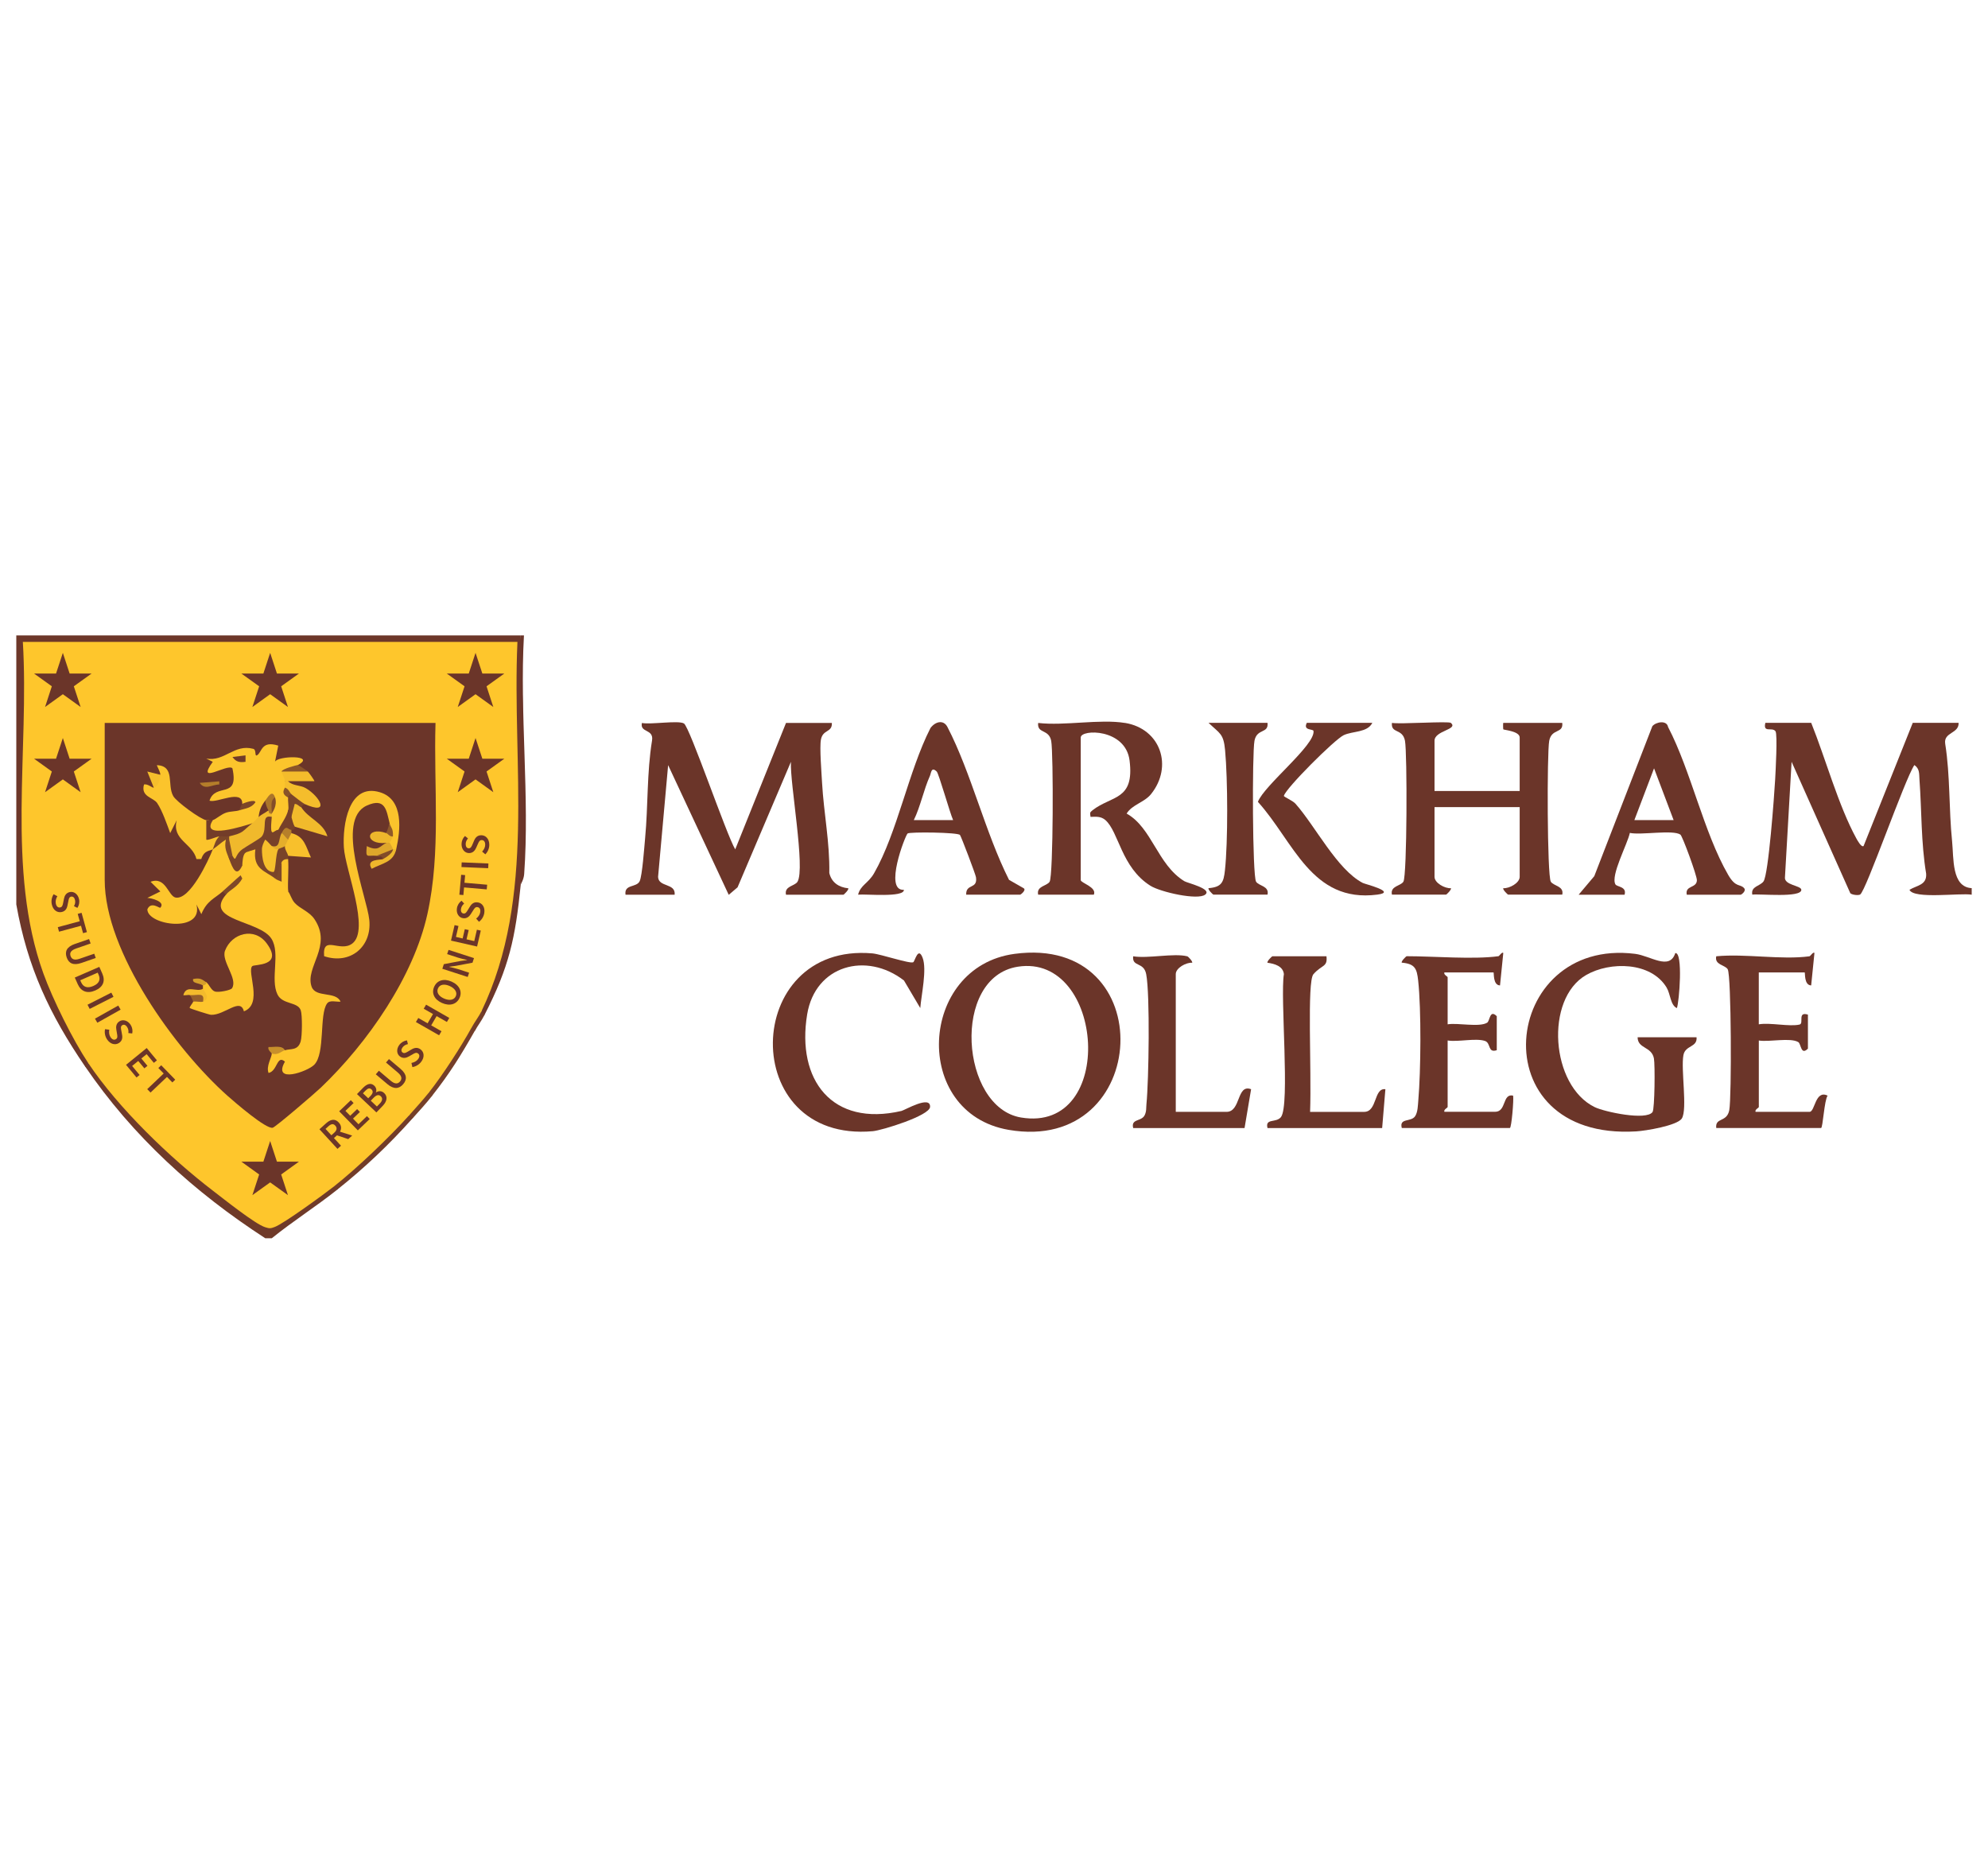 <svg width="122" height="115" viewBox="0 0 122 115" fill="none" xmlns="http://www.w3.org/2000/svg">
<g clip-path="url(#clip0_4495_12213)">
<path d="M120.998 54.914C120.299 54.793 117.44 55.205 117.181 54.614C117.635 54.337 118.256 54.329 118.204 53.623C117.887 51.712 117.935 49.766 117.794 47.84C117.77 47.5 117.814 47.182 117.481 46.957C116.876 47.868 114.52 54.672 114.154 54.904C114.055 54.966 113.678 54.936 113.551 54.825L109.947 46.756L109.541 53.822C109.458 54.339 110.54 54.345 110.544 54.614C110.554 55.121 107.997 54.849 107.535 54.91C107.436 54.395 108.003 54.397 108.222 54.101C108.53 53.685 108.884 48.795 108.938 47.846C108.964 47.375 109.091 45.069 108.96 44.884C108.757 44.6 108.18 45.016 108.337 44.367H111.151C112.025 46.538 112.821 49.456 113.925 51.469C113.997 51.6 114.234 52.026 114.365 51.926L117.382 44.367H120.196C120.224 45.041 119.261 44.928 119.374 45.652C119.686 47.622 119.593 49.653 119.796 51.626C119.903 52.678 119.758 54.445 121 54.512V54.91L120.998 54.914Z" fill="#6B3529"/>
<path d="M38.387 54.915C38.292 54.25 39.072 54.495 39.259 54.077C39.414 53.731 39.539 51.998 39.591 51.431C39.776 49.458 39.693 47.429 40.013 45.46C40.14 44.722 39.253 44.992 39.394 44.374C39.939 44.485 41.633 44.199 41.973 44.405C42.331 44.624 44.578 51.234 45.12 52.132L48.236 44.372H51.05C51.08 44.974 50.497 44.754 50.379 45.394C50.288 45.877 50.417 47.439 50.449 48.05C50.552 49.886 50.928 51.726 50.893 53.58C51.028 54.163 51.472 54.461 52.055 54.521C52.113 54.594 51.792 54.917 51.754 54.917H48.236C48.115 54.382 48.775 54.389 48.94 54.121C49.436 53.307 48.467 48.056 48.538 46.759L45.263 54.461L44.721 54.923L41.002 46.962L40.385 53.821C40.413 54.473 41.474 54.185 41.402 54.917H38.387V54.915Z" fill="#6B3529"/>
<path d="M89.039 44.37C89.509 44.782 88.034 44.836 88.034 45.464V48.548H93.26V45.265C93.26 44.876 92.295 44.808 92.255 44.766C92.241 44.752 92.235 44.37 92.255 44.37H95.873C95.948 45.044 95.222 44.691 95.073 45.468C94.93 46.212 94.945 53.745 95.17 54.115C95.335 54.384 95.992 54.378 95.873 54.911H92.557C92.518 54.911 92.197 54.587 92.255 54.515C92.627 54.541 93.26 54.195 93.26 53.817V49.54H88.034V53.817C88.034 54.195 88.667 54.541 89.039 54.515C89.097 54.587 88.776 54.911 88.737 54.911H85.421C85.3 54.376 85.96 54.384 86.124 54.115C86.352 53.745 86.364 46.21 86.221 45.468C86.072 44.691 85.347 45.044 85.421 44.37C85.936 44.458 88.904 44.251 89.039 44.37Z" fill="#6B3529"/>
<path d="M62.259 58.546C71.286 57.334 70.677 70.863 61.895 69.347C55.915 68.315 56.371 59.337 62.259 58.546ZM62.456 59.335C58.361 59.984 58.942 67.967 62.654 68.589C68.552 69.58 67.796 58.488 62.456 59.335Z" fill="#6B3529"/>
<path d="M69.039 44.37C71.228 44.73 72.001 47.039 70.639 48.738C70.225 49.255 69.483 49.377 69.139 49.935C70.701 50.807 71.029 53.075 72.685 54.087C72.864 54.196 74.412 54.554 73.961 54.91C73.511 55.267 71.23 54.761 70.596 54.364C68.803 53.234 68.661 51.053 67.835 50.333C67.561 50.095 67.254 50.126 66.924 50.138C66.898 49.898 66.854 49.88 67.049 49.729C68.235 48.809 69.627 49.142 69.32 46.679C69.073 44.7 66.323 44.745 66.323 45.267V54.019C66.323 54.192 67.328 54.451 67.127 54.914H63.71C63.589 54.379 64.249 54.387 64.413 54.119C64.641 53.749 64.653 46.214 64.51 45.472C64.367 44.73 63.636 45.048 63.71 44.373C65.328 44.56 67.493 44.121 69.037 44.373L69.039 44.37Z" fill="#6B3529"/>
<path d="M104.115 63.666C104.169 64.298 103.426 64.143 103.309 64.758C103.144 65.633 103.564 68.068 103.215 68.643C102.943 69.088 100.977 69.409 100.407 69.442C90.736 70.021 92.099 57.509 100.346 58.545C101.289 58.663 102.461 59.586 102.809 58.498C103.297 58.428 103.05 61.509 102.907 61.875C102.507 61.698 102.515 61.008 102.276 60.612C101.321 59.031 98.813 58.997 97.339 59.844C94.786 61.316 95.164 66.644 97.87 67.955C98.473 68.247 101.034 68.792 101.414 68.253C101.548 68.06 101.572 65.341 101.498 64.961C101.353 64.217 100.503 64.38 100.497 63.664H104.115V63.666Z" fill="#6B3529"/>
<path d="M59.293 54.912C59.269 54.21 60.007 54.6 59.894 53.842C59.868 53.661 58.994 51.363 58.913 51.25C58.799 51.085 55.82 51.051 55.697 51.157C55.549 51.286 54.228 54.697 55.47 54.614C55.5 55.105 53.108 54.861 52.66 54.912C52.809 54.321 53.285 54.218 53.641 53.597C55.072 51.095 55.752 47.329 57.1 44.687C57.378 44.303 57.892 44.14 58.142 44.62C59.605 47.441 60.463 51.107 61.922 54.003L62.815 54.514C63.01 54.626 62.634 54.914 62.61 54.914H59.293V54.912ZM57.482 47.353C57.145 47.027 57.145 47.453 57.064 47.632C56.692 48.453 56.485 49.507 56.079 50.335H58.491C58.298 49.913 57.611 47.476 57.484 47.353H57.482Z" fill="#6B3529"/>
<path d="M96.879 54.915L97.838 53.776L101.402 44.571C101.633 44.301 102.286 44.189 102.366 44.619C103.781 47.34 104.557 51.11 106.057 53.7C106.527 54.511 106.782 54.227 107.036 54.516C107.184 54.687 106.859 54.915 106.831 54.915H103.514C103.395 54.327 104.127 54.531 104.135 54.026C104.139 53.736 103.247 51.309 103.122 51.225C102.65 50.913 100.704 51.271 100.021 51.122C99.876 51.812 98.825 53.744 99.136 54.281C99.231 54.442 99.846 54.408 99.697 54.915H96.883H96.879ZM102.708 50.338L101.506 47.157L100.298 50.336H102.71L102.708 50.338Z" fill="#6B3529"/>
<path d="M91.954 58.692C92.011 58.684 92.182 58.394 92.254 58.493L92.053 60.483C91.601 60.467 91.697 59.687 91.653 59.687H88.638C88.584 59.832 88.839 59.926 88.839 59.985V62.87C89.474 62.766 90.77 63.065 91.261 62.772C91.438 62.667 91.414 61.931 91.854 62.372V64.459C91.283 64.644 91.51 64.017 91.128 63.89C90.558 63.701 89.488 63.966 88.839 63.862V67.94C88.839 68 88.584 68.094 88.638 68.239H91.753C92.457 68.239 92.186 67.099 92.857 67.246C92.907 67.483 92.758 69.233 92.658 69.233H86.025C85.856 68.595 86.596 68.891 86.847 68.505C87.01 68.251 87.012 67.853 87.038 67.552C87.197 65.732 87.225 61.971 87.03 60.18C86.949 59.442 86.829 59.156 86.025 59.086C85.966 59.015 86.288 58.69 86.326 58.69C87.985 58.69 90.415 58.899 91.954 58.69V58.692Z" fill="#6B3529"/>
<path d="M111.049 58.692C111.106 58.684 111.277 58.394 111.349 58.493L111.148 60.483C110.696 60.467 110.792 59.687 110.748 59.687H107.934V62.87C108.641 62.75 109.817 63.031 110.438 62.884C110.718 62.816 110.288 62.07 110.949 62.275V64.362C110.509 64.803 110.535 64.069 110.358 63.962C109.868 63.669 108.571 63.968 107.936 63.864V67.942C107.936 68.002 107.681 68.096 107.735 68.241H111.051C111.387 68.241 111.393 66.872 112.157 67.248C111.952 67.525 111.866 69.235 111.755 69.235H105.323C105.248 68.561 105.974 68.915 106.123 68.137C106.272 67.359 106.251 59.86 106.026 59.49C105.862 59.221 105.204 59.227 105.323 58.694C107.11 58.521 109.319 58.929 111.051 58.694L111.049 58.692Z" fill="#6B3529"/>
<path d="M56.044 59.06C56.149 58.999 56.344 58.07 56.619 58.786C56.894 59.502 56.539 61.068 56.476 61.873L55.475 60.18C53.176 58.402 50.032 59.237 49.534 62.261C48.872 66.283 51.059 69.178 55.321 68.187C55.532 68.137 57.115 67.2 57.077 67.94C57.049 68.478 54.131 69.379 53.562 69.43C45.246 70.17 45.534 57.813 53.54 58.517C54.046 58.561 55.853 59.172 56.044 59.06Z" fill="#6B3529"/>
<path d="M72.858 58.695C72.931 58.713 73.212 59.027 73.16 59.091C72.788 59.065 72.155 59.411 72.155 59.789V68.243H75.27C76.161 68.243 75.883 66.515 76.778 66.853L76.376 69.238H69.542C69.391 68.647 70.052 68.852 70.247 68.446C70.366 68.202 70.332 67.999 70.356 67.756C70.499 66.33 70.581 61.052 70.34 59.793C70.191 59.015 69.465 59.37 69.54 58.695C70.462 58.846 72.034 58.488 72.856 58.695H72.858Z" fill="#6B3529"/>
<path d="M81.403 58.695C81.478 59.37 81.13 59.197 80.603 59.793C80.199 60.253 80.495 65.598 80.398 68.244H83.715C84.531 68.244 84.296 66.758 85.019 66.853L84.82 69.238H77.785C77.626 68.616 78.312 68.94 78.609 68.564C79.176 67.844 78.555 61.188 78.79 59.789C78.736 59.298 78.224 59.153 77.785 59.091C77.727 59.018 78.049 58.695 78.087 58.695H81.403Z" fill="#6B3529"/>
<path d="M84.216 44.369C83.911 44.974 83.018 44.862 82.464 45.121C81.909 45.38 78.914 48.371 78.789 48.847C78.773 48.909 79.318 49.126 79.501 49.33C80.725 50.709 82.05 53.373 83.633 54.194C83.776 54.268 85.762 54.751 84.522 54.91C80.472 55.431 79.388 51.636 77.195 49.215C77.585 48.193 80.719 45.734 80.608 44.867C80.59 44.723 79.949 44.861 80.196 44.367H84.216V44.369Z" fill="#6B3529"/>
<path d="M77.785 44.369C77.86 45.044 77.134 44.689 76.985 45.467C76.837 46.245 76.857 53.745 77.082 54.114C77.247 54.383 77.904 54.377 77.785 54.91H74.469C74.43 54.91 74.109 54.586 74.167 54.514C74.971 54.445 75.092 54.158 75.172 53.42C75.363 51.666 75.347 47.822 75.182 46.048C75.086 45.018 74.865 45.034 74.167 44.367H77.785V44.369Z" fill="#6B3529"/>
<path d="M31.955 39C32.154 44.067 32.154 49.173 31.955 54.317C31.625 57.593 31.245 59.346 29.744 62.274C29.474 62.537 29.386 62.423 29.543 62.075L29.486 61.236C30.99 57.751 31.37 53.935 31.4 50.176L31.326 40.118C31.4 39.84 31.545 39.601 31.756 39.4C31.758 39.555 31.714 39.796 31.615 39.798C21.738 39.929 11.531 39.927 1.649 39.798L1.402 39.4C1.901 40.351 2.059 41.477 1.878 42.774L1.736 51.208C1.669 56.1 2.978 60.711 5.577 64.761L5.424 65.26C5.583 65.572 5.541 65.646 5.223 65.459C3.044 62.268 1.685 59.378 1 55.511V39H31.955Z" fill="#6D3729"/>
<path d="M20.499 72.817C20.778 72.57 20.887 72.678 20.7 73.016C19.39 74.06 17.98 74.949 16.68 76H16.278C11.912 73.167 8.143 69.736 5.223 65.457L5.424 65.258L6.071 65.491C8.937 69.218 12.561 72.688 16.585 74.989C17.796 74.309 18.949 73.535 20.047 72.664L20.499 72.819V72.817Z" fill="#6F3A29"/>
<path d="M31.953 54.317V39H32.154C31.887 43.774 32.508 48.914 32.168 53.645C32.142 53.999 31.959 54.248 31.953 54.317Z" fill="#6B3529"/>
<path d="M25.32 68.64C23.857 70.275 22.412 71.65 20.697 73.016L20.496 72.817L20.542 72.268C21.961 71.089 23.302 69.806 24.56 68.461L25.119 68.443C25.403 68.178 25.505 68.29 25.32 68.642V68.64Z" fill="#723C29"/>
<path d="M29.14 63.267C28.293 64.761 27.596 65.889 26.526 67.246C26.243 67.51 26.141 67.399 26.326 67.046L26.211 66.539L28.422 63.169L28.939 63.068C29.222 62.803 29.325 62.915 29.14 63.267Z" fill="#743E29"/>
<path d="M26.527 67.249C26.141 67.738 25.735 68.18 25.321 68.641L25.12 68.442C24.736 67.937 25.749 66.879 26.326 67.05L26.527 67.249Z" fill="#764029"/>
<path d="M29.745 62.274C29.55 62.654 29.327 62.943 29.142 63.269L28.941 63.07C28.579 62.575 28.941 61.966 29.544 62.075L29.745 62.274Z" fill="#743E29"/>
<path d="M5.422 65.259C4.474 63.834 3.241 61.354 2.659 59.739C0.377 53.393 1.804 46.037 1.402 39.398H31.754C31.414 46.932 32.924 55.046 29.543 62.076C29.418 62.336 29.117 62.748 28.94 63.071C28.281 64.268 27.171 65.979 26.327 67.049C26.013 67.445 25.475 68.048 25.121 68.441C23.907 69.792 21.923 71.692 20.498 72.818C19.893 73.295 17.424 75.094 16.866 75.306C16.608 75.406 16.538 75.408 16.273 75.324C15.655 75.131 13.724 73.586 13.081 73.094C10.445 71.079 7.254 68.004 5.422 65.257V65.259Z" fill="#FEC62C"/>
<path d="M26.727 44.371C26.607 48.268 27.077 52.28 26.227 56.11C25.377 59.939 22.593 63.979 19.694 66.752C19.358 67.074 16.924 69.167 16.737 69.217C16.333 69.322 14.4 67.645 13.957 67.253C10.757 64.405 6.426 58.419 6.426 54.019V44.371H26.727Z" fill="#6B3529"/>
<path d="M16.879 53.921C17.104 53.597 17.202 53.784 17.281 54.12C17.506 54.079 17.638 54.278 17.683 54.717C17.813 54.866 17.88 55.189 18.081 55.413C18.398 55.769 18.979 55.944 19.293 56.408C20.422 58.079 18.708 59.352 19.12 60.552C19.365 61.264 20.605 60.816 20.899 61.479C20.645 61.508 20.241 61.355 20.07 61.594C19.582 62.276 19.97 64.653 19.285 65.352C18.869 65.775 16.704 66.537 17.486 65.161C16.983 64.715 17.033 65.746 16.481 65.855C16.32 65.447 16.668 64.926 16.68 64.661C16.746 64.391 17.22 64.375 17.484 64.462C17.847 64.353 18.278 64.494 18.45 63.925C18.547 63.609 18.559 62.304 18.456 62.008C18.272 61.473 17.335 61.672 17.027 61.035C16.573 60.096 17.222 58.513 16.66 57.619C15.94 56.478 12.493 56.525 13.867 54.912C14.044 54.498 14.38 54.168 14.873 53.917C14.501 53.758 14.501 53.494 14.873 53.122C14.183 52.927 14.655 52.469 15.074 52.326C15.017 52.073 15.538 51.843 15.677 52.127L15.872 52.246C15.799 52.839 16.265 53.85 16.887 53.432L16.881 53.917L16.879 53.921Z" fill="#FEC62C"/>
<path d="M14.867 49.344C14.898 48.403 13.289 49.312 12.857 49.143C13.223 48.005 14.688 49.1 14.262 47.154C13.947 46.846 11.989 48.23 13.058 46.758L12.656 46.559C13.782 46.766 14.369 45.646 15.541 45.961C15.75 46.016 15.611 46.446 15.77 46.358C16.083 46.189 16.015 45.429 17.076 45.764L16.877 46.756C17.008 46.386 19.448 46.325 18.282 46.955C18.162 47.164 17.828 47.295 17.277 47.353C17.814 47.472 17.963 47.574 17.478 47.95C17.806 48.099 17.836 48.242 17.478 48.348C17.593 48.525 17.657 48.755 17.679 48.944C18.294 49.012 17.977 49.46 17.679 49.74C17.858 50.472 17.782 50.753 17.076 50.934C16.857 52.125 15.965 50.779 16.674 50.138C16.5 50.072 16.5 50.005 16.674 49.939L16.875 48.944C16.701 48.976 16.5 49.044 16.272 49.143C16.294 49.569 16.152 49.828 15.87 50.138C16.184 50.532 15.955 50.767 15.468 50.536C14.703 51.153 11.973 51.718 13.056 50.337C13.249 50.289 13.575 49.969 13.9 49.871C14.166 49.792 14.483 49.802 14.664 49.74C15.207 49.402 15.273 49.269 14.865 49.342L14.867 49.344Z" fill="#FCC52C"/>
<path d="M14.064 52.727C14.37 52.801 14.639 52.932 14.868 53.125C14.848 53.425 15.133 53.418 14.868 53.921C14.617 54.136 14.215 54.4 13.662 54.717C13.164 55.154 12.695 55.283 12.356 56.109L12.056 55.514C12.512 57.291 9.039 56.801 9.043 55.811C9.274 55.293 9.789 55.769 9.841 55.711C10.179 55.339 9.262 55.112 9.039 55.112L9.841 54.715L9.24 54.122C10.169 53.766 10.328 55.001 10.774 55.089C11.656 55.26 12.788 52.823 13.059 52.13C13.282 51.661 13.55 51.462 13.863 51.534C14.002 51.868 14.134 52.361 14.064 52.727Z" fill="#FCC52C"/>
<path d="M12.657 60.286C12.842 60.415 12.945 60.783 13.196 60.859C13.415 60.927 14.159 60.781 14.239 60.656C14.615 60.069 13.566 58.995 13.809 58.352C14.219 57.27 15.616 56.882 16.368 57.903C17.419 59.331 15.612 59.174 15.481 59.299C15.133 59.632 16.163 61.625 14.967 62.074C14.754 61.201 13.793 62.315 12.951 62.287C12.842 62.283 11.702 61.917 11.65 61.873C11.588 61.824 11.853 61.549 11.853 61.478C11.956 61.177 12.36 61.181 12.456 61.478C12.649 61.227 12.601 61.006 12.283 60.923L12.456 60.682C12.45 60.618 12.452 60.547 12.456 60.483C12.293 60.228 12.38 60.21 12.657 60.284V60.286Z" fill="#FDC52C"/>
<path d="M24.315 52.128C24.259 52.299 24.191 52.297 24.114 52.128C23.584 52.178 23.574 52.136 23.913 51.73C23.493 51.388 23.584 51.279 24.114 51.332C23.909 51.159 23.843 50.895 23.913 50.537C23.714 49.773 23.672 48.919 22.508 49.445C20.558 50.326 22.516 55.019 22.663 56.461C22.832 58.114 21.489 59.226 19.891 58.689C19.777 57.342 20.86 58.488 21.62 57.911C22.723 57.071 21.192 53.393 21.103 52.023C21.015 50.652 21.389 48.042 23.316 48.627C24.796 49.077 24.575 50.968 24.315 52.126V52.128Z" fill="#FBC32C"/>
<path d="M12.655 50.339L12.852 50.355C12.677 50.754 12.88 51.081 13.459 51.333C13.532 51.546 13.397 51.813 13.057 52.129C12.888 52.24 12.533 52.163 12.352 52.726H12.056C11.811 51.747 10.537 51.566 10.844 50.341L10.446 51.134C10.245 50.593 9.958 49.752 9.646 49.292C9.403 48.934 8.627 48.912 8.836 48.153C9.039 48.087 9.353 48.359 9.437 48.351C9.379 47.862 9.512 47.597 9.839 47.556C9.849 47.359 9.598 46.995 9.638 46.961C10.762 47.029 10.239 48.162 10.631 48.861C10.822 49.201 12.267 50.267 12.653 50.341L12.655 50.339Z" fill="#FBC42C"/>
<path d="M18.485 49.543C18.951 50.267 19.836 50.478 20.093 51.331L18.083 50.737C17.508 50.693 17.448 50.514 17.882 50.14C17.753 49.33 17.946 48.624 18.485 49.543Z" fill="#F1BA2C"/>
<path d="M17.682 52.528C17.191 52.719 17.111 52.222 17.481 51.931C17.203 51.754 17.332 51.456 17.682 51.533C17.473 51.223 17.503 51.06 17.883 51.136C18.703 51.342 18.769 51.977 19.083 52.629L17.682 52.528Z" fill="#F8C02C"/>
<path d="M17.684 47.953C17.965 48.246 18.413 48.17 18.765 48.375C19.63 48.882 20.303 50.07 18.689 49.346C17.989 49.411 17.72 49.212 17.885 48.749C17.636 48.846 17.501 48.602 17.483 48.351C17.469 48.222 17.483 48.085 17.483 47.953C17.539 47.78 17.607 47.782 17.684 47.953Z" fill="#F4BD2C"/>
<path d="M17.682 52.526C17.692 52.59 17.678 52.659 17.682 52.725C17.67 53.027 17.531 53.131 17.28 52.924C17.272 53.519 17.139 53.851 16.878 53.918C16.277 53.443 15.503 53.361 15.672 52.128C15.777 51.738 15.955 51.744 16.074 52.128C16.39 52.1 16.544 52.287 16.542 52.691C16.546 52.309 16.647 52.098 17.079 52.128C17.043 51.877 17.33 51.597 17.481 51.929C17.469 52.14 17.658 52.369 17.682 52.526Z" fill="#7A4429"/>
<path d="M13.06 50.34C12.254 51.595 15.048 50.662 15.472 50.539C15.82 51.199 14.52 51.977 14.065 51.334C13.844 51.502 13.51 51.639 13.462 51.334C13.271 51.356 12.729 51.611 12.66 51.533V50.34C12.749 50.358 12.98 50.36 13.06 50.34Z" fill="#733D29"/>
<path d="M18.89 47.353C18.962 47.423 19.324 47.924 19.291 47.948H17.683L17.483 47.95C17.48 47.755 17.273 47.463 17.282 47.353C17.818 47.148 18.367 47.087 18.89 47.353Z" fill="#F4BC2C"/>
<path d="M23.711 51.136C23.819 50.882 23.954 50.947 24.113 51.335C24.107 51.434 23.948 51.609 23.912 51.733C23.845 51.894 23.779 51.894 23.711 51.733C22.324 51.886 22.422 50.677 23.711 51.136Z" fill="#EDB62C"/>
<path d="M17.681 52.727C17.727 53.383 17.649 54.057 17.681 54.716C17.536 54.549 17.421 54.234 17.279 54.119C17.1 53.815 17.1 53.417 17.279 52.925C17.375 52.762 17.5 52.727 17.681 52.727Z" fill="#FBC32C"/>
<path d="M18.687 49.343C18.605 49.371 18.5 49.544 18.486 49.542C18.394 49.535 18.241 49.328 18.086 49.342L17.883 50.139C17.727 50.159 17.658 50.028 17.682 49.741C17.739 49.55 17.656 49.188 17.682 48.946C17.433 48.669 17.544 48.548 17.883 48.747C18.02 48.86 18.599 49.304 18.687 49.343Z" fill="#7A4429"/>
<path d="M17.884 50.14C17.945 50.341 17.983 50.55 18.085 50.737C18.104 50.898 18.039 50.932 17.884 50.936C17.746 51.127 17.535 51.208 17.281 51.135C17.002 51.435 16.869 51.302 17.08 50.936C17.287 50.502 17.543 50.228 17.683 49.742C17.88 49.816 17.838 49.991 17.884 50.14Z" fill="#764029"/>
<path d="M24.116 52.13C23.852 52.444 23.507 52.577 23.111 52.527C22.526 52.474 22.427 52.734 22.51 51.931C23.249 52.297 23.316 51.903 23.714 51.732C23.74 51.72 23.893 51.72 23.915 51.732C23.935 51.742 24.118 52.078 24.116 52.13Z" fill="#DEA62B"/>
<path d="M24.315 52.129C24.136 52.931 23.477 52.972 22.81 53.324C22.414 52.7 23.378 52.797 23.511 52.726C23.543 52.543 23.744 52.344 24.114 52.129H24.315Z" fill="#EEB72C"/>
<path d="M12.456 60.684C12.466 60.787 12.993 61.268 12.456 61.479C12.259 61.362 11.992 61.231 11.652 61.081C11.592 61.042 11.371 61.109 11.25 61.081C11.439 60.395 12.074 60.932 12.456 60.686V60.684Z" fill="#F3BB2C"/>
<path d="M14.866 53.918C14.587 54.445 14.139 54.586 13.861 54.912L13.66 54.713C14.028 54.391 14.39 54.041 14.766 53.723L14.866 53.918Z" fill="#7E4829"/>
<path d="M9.841 47.554C9.831 47.777 9.7 48.324 9.439 48.35L9.039 47.355L9.841 47.554Z" fill="#F5BE2C"/>
<path d="M17.482 64.461C17.264 64.527 17.037 64.795 16.677 64.66C16.677 64.632 16.406 64.445 16.477 64.264C16.798 64.282 17.319 64.135 17.482 64.461Z" fill="#C7902B"/>
<path d="M18.889 47.355H17.281C17.291 47.198 18.212 46.953 18.286 46.957C18.323 46.959 18.811 47.279 18.889 47.355Z" fill="#8B5529"/>
<path d="M13.458 47.953V48.148C12.996 48.156 12.575 48.528 12.254 48.051L13.458 47.955V47.953Z" fill="#B47D2A"/>
<path d="M17.882 50.935V51.134C17.814 51.266 17.751 51.401 17.681 51.532C17.366 51.779 17.231 51.646 17.279 51.134C17.589 50.55 17.661 50.941 17.882 50.935Z" fill="#B67F2A"/>
<path d="M11.652 61.08C12.159 61.104 12.581 60.881 12.456 61.478C12.328 61.528 12.026 61.444 11.853 61.478C11.853 61.422 11.682 61.1 11.652 61.08Z" fill="#955E2A"/>
<path d="M14.869 49.346C14.947 49.292 15.659 49.026 15.673 49.246C15.412 49.614 15.032 49.618 14.668 49.744C14.744 49.646 14.799 49.396 14.869 49.346Z" fill="#7C4629"/>
<path d="M24.114 52.129C24.108 52.356 23.714 52.614 23.511 52.726C23.457 52.531 23.28 52.543 23.109 52.527L24.114 52.129Z" fill="#824C29"/>
<path d="M12.655 60.286C12.713 60.453 12.454 60.471 12.454 60.485C12.205 60.318 11.783 60.377 11.851 60.089C12.247 60.015 12.356 60.075 12.655 60.286Z" fill="#D69F2B"/>
<path d="M24.113 51.335C23.928 51.371 23.799 51.168 23.711 51.136L23.912 50.539C23.982 50.808 24.141 50.839 24.113 51.335Z" fill="#8F592A"/>
<path d="M15.069 52.328C14.889 52.487 14.885 52.887 14.868 53.124C14.515 53.886 14.277 53.299 14.065 52.726C13.974 52.41 13.992 52.326 14.265 52.527C14.374 52.026 14.575 51.893 14.868 52.129C15.184 51.974 15.258 52.014 15.069 52.328Z" fill="#794329"/>
<path d="M16.274 51.534C16.599 51.938 16.531 52.136 16.073 52.13C15.944 52.148 15.783 52.103 15.671 52.13C15.578 52.154 15.092 52.307 15.068 52.329L14.867 52.13C14.591 51.578 15.611 50.999 16.073 51.335C16.336 51.112 16.443 51.227 16.274 51.534Z" fill="#794329"/>
<path d="M17.281 54.119C17.227 54.076 17.034 54.042 16.879 53.92C17.142 53.634 17.044 53.328 17.281 52.926V54.119Z" fill="#7E4829"/>
<path d="M16.677 49.94C16.671 50.006 16.683 50.073 16.677 50.139C16.454 50.4 16.355 50.71 16.548 51.271L16.074 51.333C15.982 51.464 15.141 51.931 14.868 52.128C14.55 52.357 14.49 52.655 14.428 52.701C14.366 52.747 14.287 52.53 14.265 52.526C13.994 52.496 13.887 51.78 14.064 51.531C13.889 51.476 13.891 51.408 14.064 51.333C14.985 51.11 14.82 51.056 15.471 50.537C15.656 50.39 15.75 50.244 15.873 50.139C16.036 49.695 16.237 49.562 16.476 49.741L16.677 49.94Z" fill="#F0B92C"/>
<path d="M16.677 50.14C16.538 51.618 16.798 50.914 17.079 50.936C17.093 50.936 17.168 51.075 17.28 51.135C17.598 51.612 17.214 52.223 16.677 51.93C16.319 52.245 16.193 51.936 16.275 51.532C16.205 51.477 16.082 51.469 16.074 51.334C16.44 50.816 15.984 49.967 16.677 50.14Z" fill="#774129"/>
<path d="M16.878 48.947L16.677 49.941C16.454 49.971 16.511 49.802 16.476 49.743C16.145 49.858 16.076 49.659 16.275 49.146C16.422 48.951 16.707 48.408 16.878 48.947Z" fill="#AB752A"/>
<path d="M16.474 49.741C16.287 49.885 16.05 49.986 15.871 50.139C15.915 49.739 16.03 49.465 16.273 49.145C16.305 49.357 16.368 49.554 16.474 49.741Z" fill="#6B3529"/>
<path d="M15.068 46.363V46.759C14.698 46.807 14.483 46.767 14.266 46.461L15.068 46.363Z" fill="#703B29"/>
<path d="M17.883 48.745C17.789 48.767 17.692 48.853 17.682 48.944C17.184 48.714 17.485 48.383 17.481 48.348C17.706 48.391 17.777 48.658 17.883 48.745Z" fill="#895329"/>
<path d="M16.679 49.94C16.691 49.622 16.554 49.114 16.88 48.945C17.05 49.484 16.685 49.884 16.679 49.94Z" fill="#834D29"/>
<path d="M14.266 52.527C14.192 52.515 14.025 52.609 14.065 52.726C13.914 52.32 13.746 52.054 13.864 51.532C13.925 51.409 13.991 51.413 14.065 51.532L14.266 52.527Z" fill="#804A29"/>
<path d="M14.064 51.333V51.532H13.863C13.573 51.707 13.34 51.942 13.059 52.129C13.171 51.844 13.215 51.568 13.461 51.333C13.652 51.311 13.901 51.373 14.064 51.333Z" fill="#7C4729"/>
<path d="M17.683 51.531C17.614 51.66 17.586 51.757 17.482 51.928C17.435 52.004 17.122 52.06 17.079 52.127C16.704 52.595 16.492 52.493 16.677 51.928C17.218 52.068 17.069 51.531 17.28 51.133C17.411 51.202 17.544 51.431 17.683 51.531Z" fill="#E5AE2B"/>
<path d="M16.677 51.929C16.804 52.048 16.872 52.152 17.079 52.128C16.904 52.407 16.928 53.525 16.776 53.523C16.151 53.511 16.072 52.56 16.074 52.128C16.074 51.927 16.181 51.708 16.275 51.531C16.476 51.686 16.539 51.798 16.677 51.929Z" fill="#F6BF2C"/>
<path d="M3.289 54.885L3.52 55.008C3.434 55.145 3.394 55.312 3.426 55.462C3.464 55.641 3.566 55.722 3.693 55.696C3.826 55.669 3.846 55.557 3.878 55.4L3.926 55.163C3.958 54.992 4.049 54.801 4.284 54.752C4.539 54.698 4.785 54.881 4.851 55.191C4.891 55.378 4.851 55.573 4.75 55.724L4.539 55.617C4.606 55.498 4.634 55.378 4.604 55.243C4.572 55.092 4.479 55.008 4.362 55.034C4.236 55.06 4.216 55.191 4.19 55.334L4.143 55.567C4.103 55.774 4.011 55.931 3.778 55.979C3.516 56.033 3.253 55.864 3.179 55.507C3.132 55.293 3.175 55.068 3.291 54.885H3.289Z" fill="#6B3529"/>
<path d="M4.894 56.544L4.769 56.091L5.006 56.027L5.334 57.211L5.097 57.275L4.972 56.821L3.623 57.185L3.547 56.907L4.896 56.543L4.894 56.544Z" fill="#6B3529"/>
<path d="M4.595 57.939L5.466 57.637L5.562 57.909L4.67 58.218C4.332 58.335 4.266 58.498 4.332 58.683C4.398 58.87 4.555 58.962 4.893 58.844L5.783 58.536L5.876 58.798L5.005 59.101C4.497 59.278 4.217 59.123 4.093 58.767C3.968 58.41 4.085 58.114 4.595 57.937V57.939Z" fill="#6B3529"/>
<path d="M6.095 59.344L6.272 59.742C6.475 60.197 6.347 60.575 5.848 60.792C5.35 61.009 4.97 60.852 4.773 60.41L4.59 60L6.093 59.346L6.095 59.344ZM4.976 60.283C5.108 60.583 5.358 60.678 5.728 60.517C6.097 60.356 6.182 60.114 6.047 59.815L5.995 59.7L4.924 60.167L4.976 60.283Z" fill="#6B3529"/>
<path d="M6.832 60.926L6.965 61.182L5.504 61.924L5.371 61.668L6.832 60.926Z" fill="#6B3529"/>
<path d="M7.257 61.719L7.402 61.969L5.973 62.773L5.828 62.522L7.257 61.719Z" fill="#6B3529"/>
<path d="M6.446 63.168L6.706 63.202C6.676 63.359 6.698 63.532 6.782 63.658C6.883 63.811 7.009 63.851 7.116 63.781C7.228 63.708 7.208 63.596 7.18 63.439L7.14 63.2C7.108 63.029 7.124 62.818 7.325 62.689C7.544 62.548 7.839 62.631 8.014 62.898C8.119 63.057 8.153 63.254 8.115 63.431L7.878 63.407C7.896 63.272 7.878 63.153 7.801 63.035C7.717 62.906 7.6 62.86 7.5 62.926C7.391 62.995 7.419 63.125 7.447 63.268L7.49 63.503C7.528 63.709 7.498 63.889 7.299 64.018C7.076 64.161 6.768 64.097 6.567 63.791C6.446 63.606 6.402 63.381 6.446 63.17V63.168Z" fill="#6B3529"/>
<path d="M9.003 64.326L9.63 65.082L9.441 65.235L8.999 64.702L8.673 64.967L9.049 65.418L8.86 65.572L8.484 65.12L8.108 65.426L8.567 65.979L8.378 66.132L7.734 65.357L9.005 64.324L9.003 64.326Z" fill="#6B3529"/>
<path d="M10.046 65.89L9.717 65.552L9.893 65.383L10.754 66.268L10.577 66.437L10.247 66.099L9.238 67.058L9.035 66.849L10.044 65.89H10.046Z" fill="#6B3529"/>
<path d="M19.605 69.31L20.015 68.942C20.269 68.716 20.544 68.628 20.791 68.897C21.029 69.155 20.942 69.448 20.689 69.676L20.494 69.852L20.926 70.321L20.711 70.516L19.605 69.312V69.31ZM20.508 69.525C20.675 69.376 20.703 69.225 20.576 69.088C20.45 68.948 20.315 68.982 20.148 69.133L19.977 69.288L20.337 69.68L20.508 69.525ZM20.594 69.654L20.633 69.386L21.613 69.698L21.37 69.917L20.592 69.654H20.594Z" fill="#6B3529"/>
<path d="M20.816 68.208L21.528 67.527L21.699 67.702L21.198 68.182L21.492 68.482L21.916 68.074L22.087 68.249L21.663 68.657L22 69.003L22.519 68.506L22.69 68.681L21.96 69.379L20.816 68.21V68.208Z" fill="#6B3529"/>
<path d="M21.906 67.155L22.27 66.779C22.503 66.537 22.75 66.431 22.968 66.636C23.08 66.742 23.13 66.905 23.068 67.042L23.076 67.05C23.231 66.948 23.416 66.939 23.577 67.09C23.814 67.314 23.739 67.613 23.49 67.871L23.098 68.277L21.908 67.153L21.906 67.155ZM22.742 67.261C22.901 67.096 22.903 66.966 22.801 66.869C22.686 66.759 22.568 66.795 22.421 66.948L22.272 67.102L22.598 67.41L22.742 67.261ZM23.303 67.738C23.47 67.565 23.5 67.41 23.366 67.283C23.241 67.165 23.096 67.207 22.925 67.382L22.755 67.559L23.13 67.915L23.301 67.738H23.303Z" fill="#6B3529"/>
<path d="M23.764 66.532L23.062 65.939L23.251 65.72L23.969 66.327C24.24 66.558 24.417 66.532 24.546 66.382C24.677 66.231 24.677 66.05 24.405 65.822L23.688 65.215L23.87 65.004L24.572 65.597C24.982 65.943 24.988 66.259 24.741 66.546C24.494 66.832 24.176 66.88 23.764 66.534V66.532Z" fill="#6B3529"/>
<path d="M25.307 65.493L25.249 65.24C25.409 65.212 25.564 65.133 25.655 65.011C25.765 64.864 25.759 64.735 25.655 64.659C25.546 64.58 25.448 64.637 25.309 64.719L25.096 64.84C24.945 64.93 24.74 64.987 24.547 64.846C24.338 64.691 24.314 64.389 24.505 64.134C24.619 63.981 24.794 63.881 24.975 63.855L25.034 64.084C24.899 64.114 24.79 64.172 24.706 64.283C24.613 64.406 24.611 64.53 24.706 64.601C24.811 64.677 24.923 64.607 25.05 64.532L25.257 64.41C25.44 64.303 25.62 64.269 25.811 64.41C26.024 64.568 26.071 64.876 25.85 65.168C25.717 65.345 25.518 65.463 25.303 65.497L25.307 65.493Z" fill="#6B3529"/>
<path d="M25.523 62.73L25.67 62.482L26.241 62.808L26.573 62.239L26.002 61.913L26.149 61.664L27.572 62.478L27.425 62.726L26.794 62.366L26.462 62.935L27.093 63.295L26.947 63.544L25.523 62.73Z" fill="#6B3529"/>
<path d="M27.122 61.558C26.636 61.343 26.471 60.948 26.646 60.562C26.821 60.174 27.231 60.035 27.713 60.249C28.2 60.464 28.377 60.864 28.2 61.252C28.025 61.638 27.605 61.775 27.12 61.558H27.122ZM27.593 60.518C27.255 60.369 26.984 60.428 26.879 60.663C26.773 60.896 26.909 61.137 27.245 61.286C27.583 61.435 27.866 61.379 27.971 61.147C28.077 60.914 27.928 60.667 27.593 60.518Z" fill="#6B3529"/>
<path d="M27.145 59.461L27.237 59.178L28.274 58.981L28.66 58.929L28.664 58.919C28.497 58.88 28.292 58.838 28.119 58.782L27.44 58.561L27.527 58.301L29.088 58.806L28.996 59.089L27.957 59.283L27.571 59.335L27.567 59.345C27.736 59.385 27.933 59.425 28.105 59.48L28.789 59.703L28.702 59.964L27.141 59.459L27.145 59.461Z" fill="#6B3529"/>
<path d="M27.676 57.736L27.897 56.781L28.136 56.835L27.981 57.507L28.391 57.601L28.524 57.03L28.763 57.084L28.631 57.654L29.105 57.762L29.266 57.064L29.505 57.117L29.278 58.096L27.676 57.732V57.736Z" fill="#6B3529"/>
<path d="M29.394 56.576L29.221 56.381C29.35 56.284 29.449 56.141 29.471 55.989C29.499 55.808 29.431 55.697 29.304 55.677C29.171 55.657 29.111 55.755 29.027 55.892L28.896 56.097C28.805 56.246 28.653 56.393 28.416 56.357C28.156 56.318 27.991 56.063 28.04 55.749C28.068 55.562 28.174 55.391 28.323 55.285L28.484 55.46C28.379 55.55 28.311 55.651 28.291 55.788C28.267 55.942 28.325 56.051 28.444 56.069C28.572 56.089 28.637 55.973 28.713 55.848L28.838 55.645C28.948 55.466 29.091 55.351 29.326 55.387C29.589 55.426 29.776 55.675 29.72 56.037C29.686 56.254 29.567 56.451 29.392 56.58L29.394 56.576Z" fill="#6B3529"/>
<path d="M28.479 54.469L28.437 54.937L28.191 54.915L28.3 53.691L28.545 53.713L28.503 54.181L29.896 54.302L29.87 54.589L28.477 54.467L28.479 54.469Z" fill="#6B3529"/>
<path d="M28.32 53.218L28.332 52.93L29.973 52.999L29.96 53.288L28.32 53.218Z" fill="#6B3529"/>
<path d="M29.785 52.437L29.587 52.268C29.699 52.153 29.776 51.996 29.776 51.846C29.776 51.663 29.693 51.562 29.564 51.562C29.43 51.562 29.386 51.666 29.321 51.813L29.223 52.033C29.154 52.193 29.026 52.362 28.785 52.36C28.523 52.36 28.322 52.129 28.324 51.811C28.324 51.622 28.405 51.437 28.535 51.311L28.72 51.461C28.632 51.564 28.578 51.673 28.578 51.813C28.578 51.966 28.65 52.067 28.768 52.067C28.897 52.067 28.945 51.944 29.002 51.811L29.096 51.592C29.178 51.399 29.303 51.264 29.54 51.266C29.806 51.266 30.027 51.486 30.027 51.852C30.027 52.071 29.936 52.284 29.784 52.437H29.785Z" fill="#6B3529"/>
<path d="M16.579 70.031L16.995 71.3H18.346L17.255 72.086L17.671 73.355L16.579 72.572L15.488 73.355L15.904 72.086L14.812 71.3H16.163L16.579 70.031Z" fill="#6B3529"/>
<path d="M16.579 40.07L16.995 41.34H18.346L17.255 42.123L17.671 43.394L16.579 42.609L15.488 43.394L15.904 42.123L14.812 41.34H16.163L16.579 40.07Z" fill="#6B3529"/>
<path d="M29.183 40.07L29.601 41.34H30.95L29.858 42.123L30.274 43.394L29.183 42.609L28.091 43.394L28.509 42.123L27.418 41.34H28.767L29.183 40.07Z" fill="#6B3529"/>
<path d="M3.857 40.07L4.273 41.34H5.622L4.53 42.123L4.948 43.394L3.857 42.609L2.765 43.394L3.181 42.123L2.09 41.34H3.439L3.857 40.07Z" fill="#6B3529"/>
<path d="M29.183 45.297L29.601 46.568H30.95L29.858 47.352L30.274 48.623L29.183 47.837L28.091 48.623L28.509 47.352L27.418 46.568H28.767L29.183 45.297Z" fill="#6B3529"/>
<path d="M3.857 45.297L4.273 46.568H5.622L4.53 47.352L4.948 48.623L3.857 47.837L2.765 48.623L3.181 47.352L2.09 46.568H3.439L3.857 45.297Z" fill="#6B3529"/>
</g>
<defs>
<clipPath id="clip0_4495_12213">
<rect width="120" height="37" fill="white" transform="translate(1 39)"/>
</clipPath>
</defs>
</svg>
